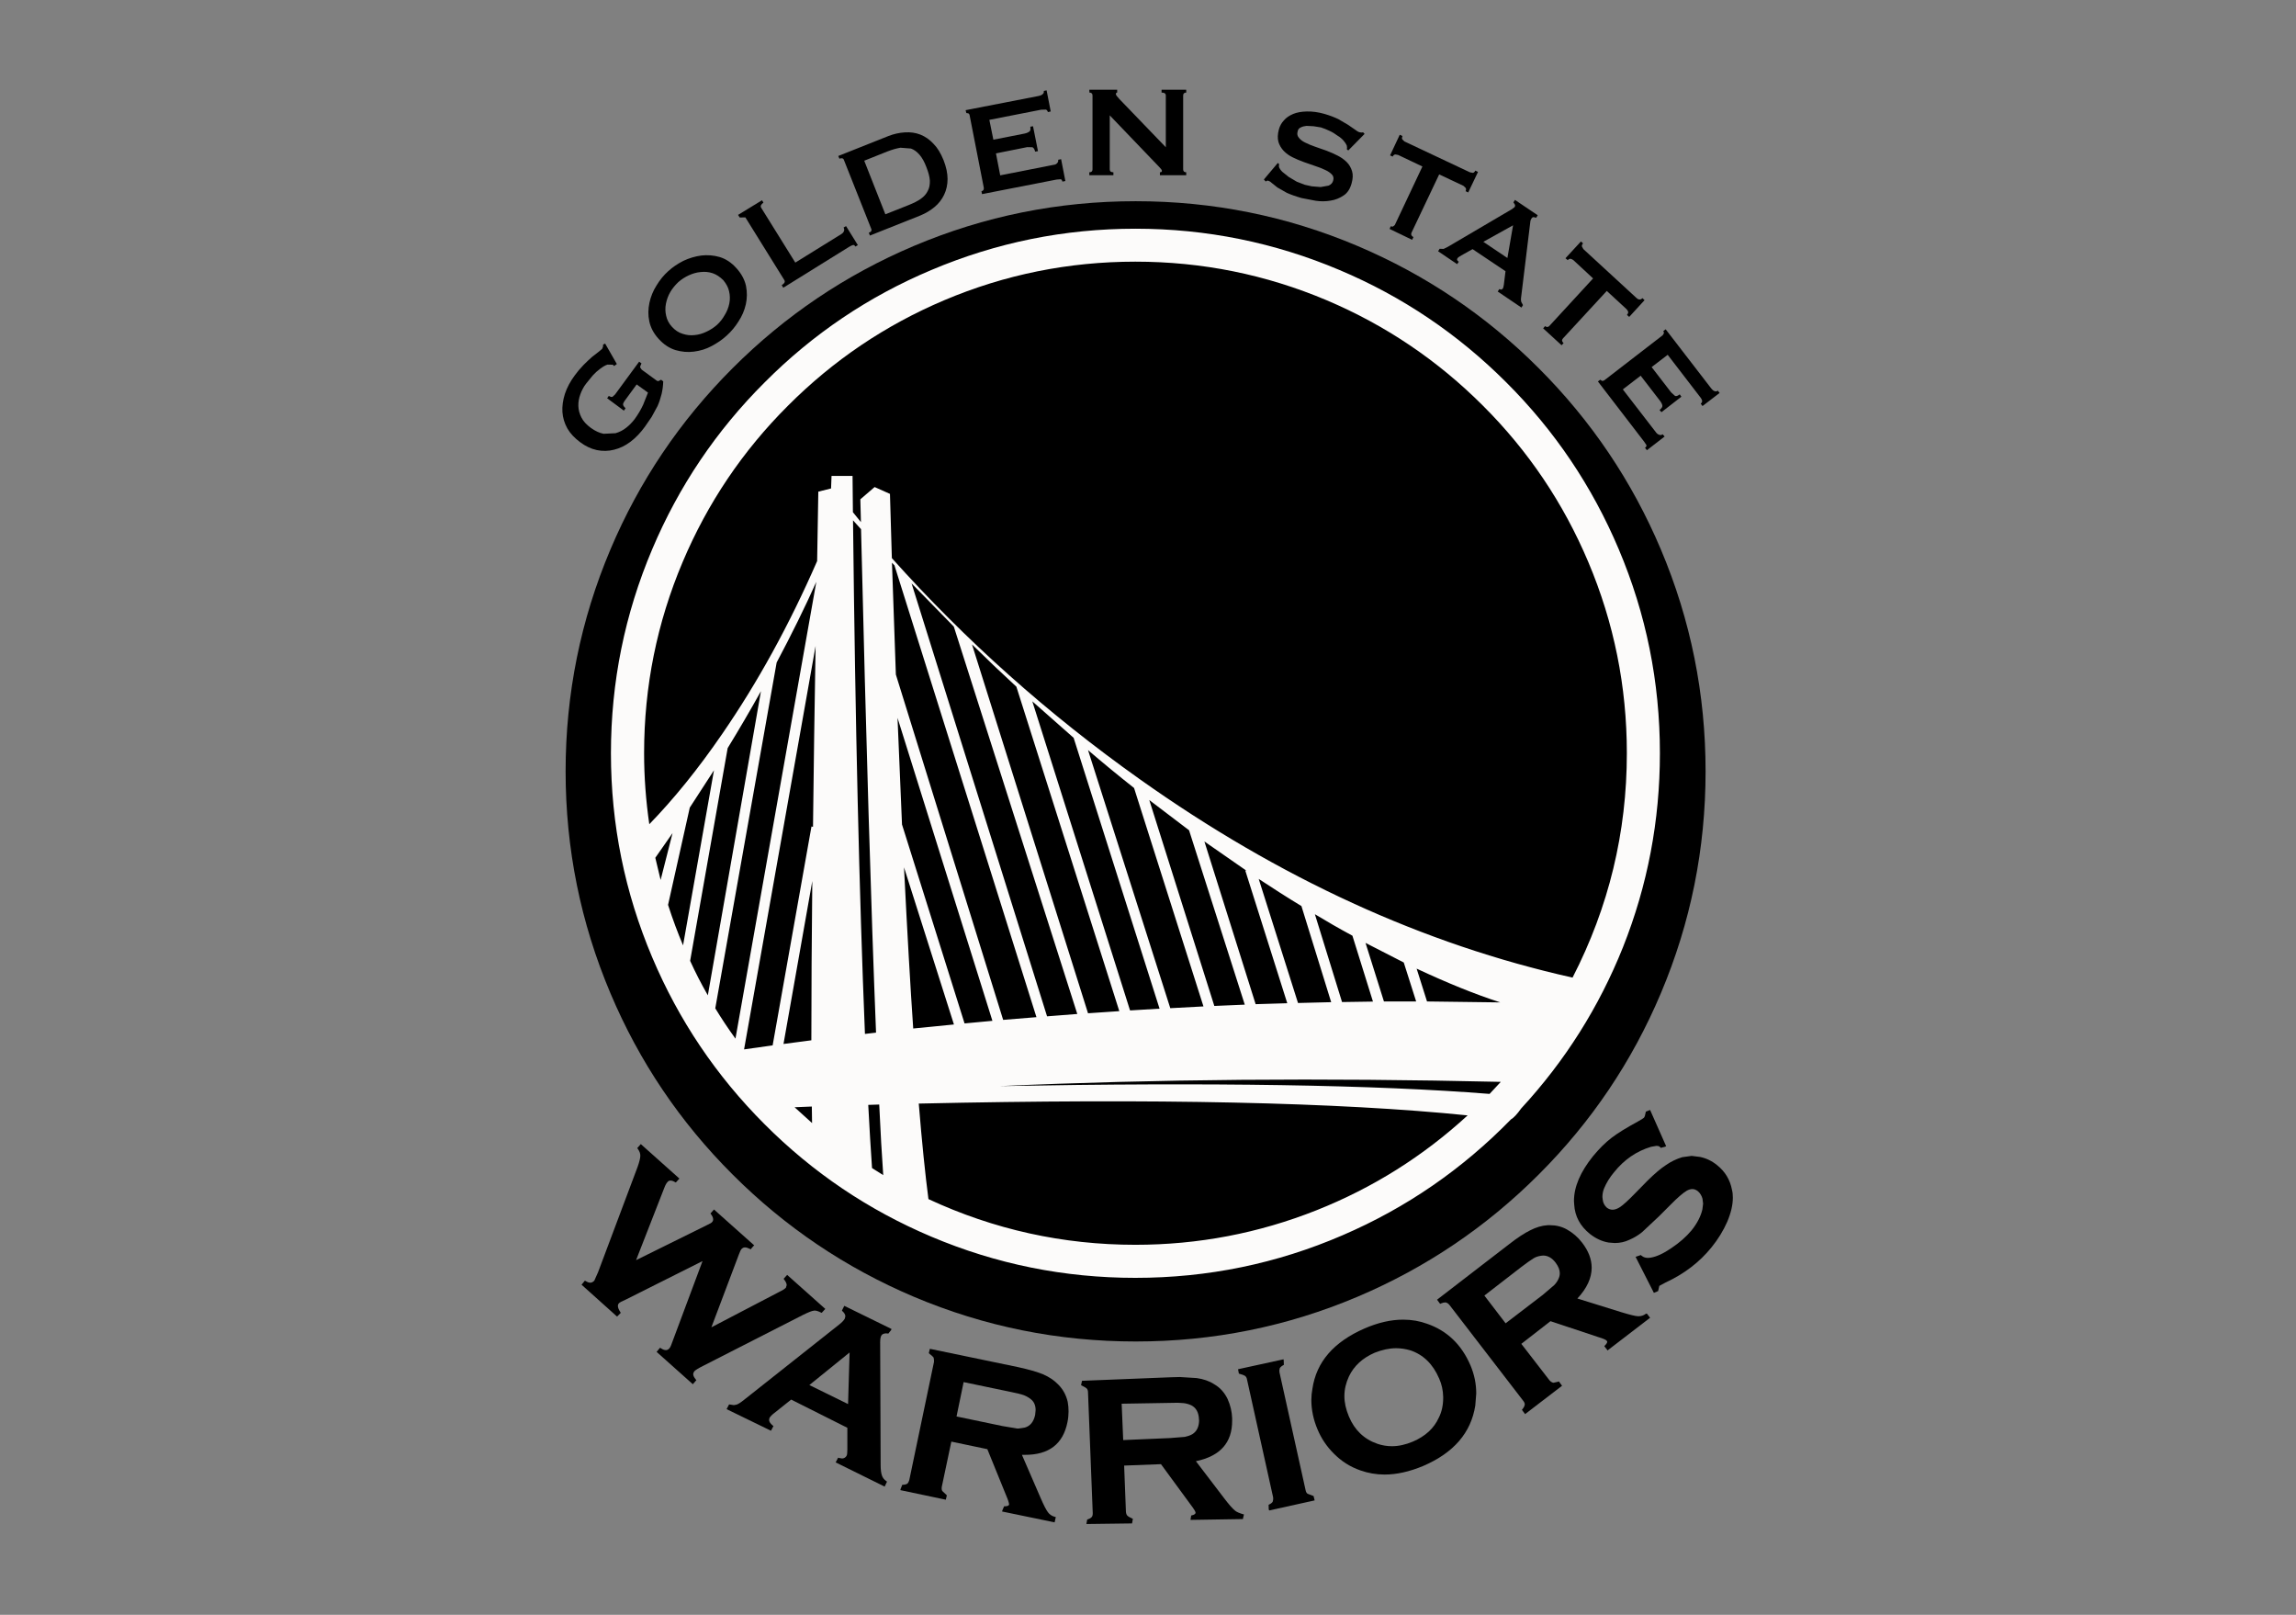 <?xml version="1.0" encoding="UTF-8" standalone="no"?>
<!DOCTYPE svg PUBLIC "-//W3C//DTD SVG 1.1//EN" "http://www.w3.org/Graphics/SVG/1.1/DTD/svg11.dtd">
<svg width="100%" height="100%" viewBox="0 0 128 90" version="1.1" xmlns="http://www.w3.org/2000/svg" xmlns:xlink="http://www.w3.org/1999/xlink" xml:space="preserve" xmlns:serif="http://www.serif.com/" style="fill-rule:evenodd;clip-rule:evenodd;stroke-linejoin:round;stroke-miterlimit:2;">
    <rect x="0" y="0" width="128" height="90" fill="#808080" stroke="none"/>
    <g transform="matrix(0.141,0,0,0.141,31.348,4.992)">
        <g id="Golden-State" serif:id="Golden State">
            <path d="M75.883,456.863L59.969,442.675L58.568,444.261L58.755,444.495C59.362,445.289 59.642,445.988 59.642,446.549C59.642,447.015 59.502,447.388 59.222,447.622C59.128,447.855 58.429,448.275 57.122,448.882L29.168,462.696L40.321,434.134C40.741,433.014 41.161,432.268 41.581,431.848C41.861,431.428 42.281,431.241 42.794,431.241C43.308,431.241 43.868,431.428 44.568,431.848L44.895,431.988L46.295,430.448L31.034,416.821L29.634,418.407L29.867,418.734C30.521,419.621 30.848,420.508 30.848,421.394C30.848,422.375 30.474,423.821 29.774,425.828L14.14,467.457L12.647,470.816C12.133,471.33 11.62,471.61 11.106,471.61C10.593,471.61 9.986,471.423 9.333,471.003L8.913,470.816L7.887,472.076L7.606,472.403L21.654,485.004L22.914,483.743L23.101,483.51L22.914,483.183C22.307,482.25 21.98,481.457 21.98,480.802C21.98,480.383 22.121,480.009 22.4,479.729C22.634,479.45 23.567,478.936 25.201,478.236L55.441,463.069L43.868,494.056C43.168,496.111 42.654,497.277 42.375,497.51C41.955,498.024 41.488,498.258 40.975,498.258C40.368,498.258 39.714,498.024 38.968,497.51L38.641,497.324L37.288,498.958L51.615,511.744L53.015,510.111L52.782,509.878C52.082,509.038 51.755,508.338 51.755,507.731C51.802,507.31 51.941,506.938 52.222,506.611C52.642,506.144 53.762,505.444 55.628,504.51L95.25,484.303C97.35,483.277 98.75,482.717 99.45,482.67L99.731,482.624C100.431,482.624 101.271,482.903 102.297,483.417L102.578,483.51L103.978,481.969L88.903,468.53L87.503,470.069L87.736,470.396C88.39,471.236 88.716,471.983 88.716,472.59L88.39,473.617C87.877,474.13 86.943,474.69 85.683,475.297L58.942,489.25L69.815,460.456C70.235,459.336 70.563,458.635 70.842,458.308C71.263,457.888 71.683,457.656 72.196,457.656C72.709,457.656 73.362,457.842 74.203,458.262L74.436,458.449L75.556,457.142L75.883,456.863Z"/>
            <path d="M130.159,489.903L111.491,480.757L110.558,482.624L110.745,482.857C111.538,483.556 111.911,484.257 111.911,484.91L111.678,485.843C111.211,486.636 110.464,487.384 109.438,488.176L71.869,517.905C70.469,519.025 69.442,519.678 68.835,519.818L67.809,520.006L66.315,519.771L65.942,519.724L64.962,521.592L82.51,530.133L83.489,528.265L83.163,528.032C82.23,527.238 81.763,526.539 81.763,525.839L81.903,525.092C82.276,524.485 82.836,523.879 83.629,523.272L90.49,517.811L112.705,528.966L112.705,537.506C112.705,538.812 112.611,539.652 112.425,539.978C112.051,540.679 111.444,541.052 110.651,541.099L109.298,540.866L109.064,540.772L108.084,542.638L127.452,552.207L128.384,550.246L128.059,550.012C127.219,549.406 126.658,548.707 126.378,547.819C126.052,546.932 125.865,545.486 125.865,543.572L125.678,495.223L125.398,495.177L125.678,495.177C125.678,494.01 125.818,493.124 126.099,492.563C126.425,491.958 127.079,491.677 128.011,491.631L128.899,491.723L130.019,490.324L130.159,489.903ZM112.984,519.585L97.677,512.071L113.591,499.191L112.984,519.585Z"/>
            <path d="M196.101,511.884C194.561,510.251 192.554,508.897 190.081,507.824C187.701,506.844 184.434,505.911 180.188,504.977L145.326,497.744L144.906,499.47C146.026,500.357 146.679,500.965 146.819,501.244L146.959,502.132L146.959,502.925L137.206,549.547C136.972,550.34 136.692,550.853 136.365,551.086C135.852,551.366 135.199,551.506 134.405,551.506L133.752,553.186L133.659,553.606L151.626,557.386L152.046,555.66L150.226,553.933C150.086,553.7 149.993,553.373 149.993,552.953L150.04,552.3L153.819,534.425L168.054,537.412L175.474,555.66C176.267,557.479 176.641,558.693 176.641,559.253L176.641,559.346C176.5,559.766 175.987,559.953 175.007,560L174.68,560L173.98,561.634L173.887,562.052L194.654,566.346L195.121,564.247L194.701,564.153C193.534,563.827 192.648,563.219 192.041,562.381C191.341,561.493 190.314,559.486 189.008,556.453L181.728,539.652L182.847,539.652C192.368,539.699 198.015,535.405 199.741,526.678C200.021,525.325 200.161,523.925 200.161,522.525C200.161,521.265 200.068,520.006 199.834,518.745C199.228,516.085 198.015,513.8 196.101,511.884ZM185.321,517.717C186.534,518.698 187.141,520.144 187.141,521.967L186.954,523.879C186.348,526.633 184.994,528.265 182.894,528.872L180.42,529.245L179.767,529.245L173.98,528.265L155.873,524.485L158.673,510.904L176.827,514.684C179.441,515.198 181.354,515.665 182.521,516.085C183.547,516.506 184.481,517.019 185.321,517.717Z"/>
            <path d="M240.624,508.991L205.482,510.39L205.108,512.118C206.368,512.724 207.115,513.191 207.348,513.425C207.675,513.753 207.861,514.311 207.861,515.058L209.729,562.754C209.729,563.454 209.588,563.967 209.309,564.247C209.028,564.62 208.422,564.947 207.535,565.226L207.208,567L225.269,566.766L225.596,564.947C224.429,564.433 223.729,564.013 223.449,563.733C223.076,563.36 222.889,562.8 222.842,562.1L222.142,543.899L236.703,543.34L248.371,559.253C249.723,561.027 250.377,562.1 250.377,562.472L250.377,562.52C250.377,563.033 249.817,563.406 248.65,563.639L248.371,565.367L269.09,565.041L269.511,563.219C267.785,562.754 266.618,562.24 266.01,561.726C264.937,560.84 263.491,559.207 261.625,556.733L250.517,542.173C260.13,540.166 264.89,534.845 264.844,526.119L264.844,525.185C264.75,522.525 264.144,520.006 263.024,517.532C261.764,514.965 260.038,513.05 257.75,511.744C255.836,510.484 253.503,509.691 250.843,509.317L244.169,508.897L240.624,508.991ZM248.65,520.051C250.61,521.032 251.636,522.899 251.73,525.651L251.777,526.072C251.73,528.592 250.843,530.412 249.117,531.485C248.23,531.999 247.204,532.325 246.13,532.558L240.25,533.025L221.769,533.818L221.162,519.446L243.376,519.071L245.57,519.212C246.596,519.304 247.624,519.585 248.65,520.051Z"/>
            <path d="M270.724,509.878L281.039,556.406L281.084,557.2L280.898,558.134C280.665,558.599 280.105,559.02 279.264,559.392L279.311,561.214L279.498,561.634L297.465,557.666L297.045,555.94L294.712,555.052C294.292,554.819 294.012,554.306 293.872,553.559L283.558,507.031L283.511,506.237L283.698,505.351C284.025,504.884 284.539,504.465 285.285,504.091L285.238,502.317L285.144,501.897L267.177,505.817L267.504,507.545C268.764,507.871 269.557,508.198 269.931,508.431C270.351,508.758 270.631,509.224 270.724,509.878Z"/>
            <path d="M317.16,489.717C304.979,495.038 298.119,502.97 296.579,513.564C296.299,515.011 296.159,516.506 296.159,517.952C296.159,521.918 296.999,525.839 298.632,529.665C300.125,533.213 302.225,536.339 304.979,539.092C308.012,542.173 311.512,544.412 315.573,545.812C318.606,546.885 321.78,547.446 325.139,547.446C329.853,547.446 334.94,546.326 340.4,544.04C352.441,538.859 359.301,530.925 360.981,520.144L361.355,515.384C361.355,511.604 360.608,507.918 359.068,504.278C355.567,496.111 349.875,490.604 341.941,487.85C339,486.777 335.874,486.217 332.467,486.217C327.613,486.217 322.527,487.384 317.16,489.717ZM335.313,498.35C340.447,500.077 344.227,503.764 346.701,509.505C347.68,511.698 348.241,514.126 348.288,516.832L348.288,517.064C348.288,520.006 347.727,522.665 346.56,524.952C344.647,529.199 341.194,532.325 336.293,534.425C333.4,535.638 330.646,536.246 328.034,536.246C326.027,536.246 324.16,535.919 322.339,535.312C317.019,533.492 313.239,529.852 310.999,524.485C309.833,521.685 309.225,519.025 309.225,516.459C309.225,513.8 309.833,511.231 310.999,508.712C312.959,504.557 316.366,501.384 321.22,499.284C324.16,498.118 327.006,497.51 329.667,497.51C331.534,497.51 333.4,497.791 335.313,498.35Z"/>
            <path d="M349.407,479.45C349.92,479.59 350.388,479.917 350.854,480.523L379.882,518.231C380.302,518.745 380.536,519.212 380.536,519.724L380.536,519.771C380.489,520.332 380.162,520.938 379.602,521.639L379.415,521.873L380.675,523.551L395.283,512.352L394.023,510.625L393.696,510.764L392.016,511.137L391.736,511.137C391.223,510.998 390.709,510.672 390.29,510.158L379.182,495.784L390.709,486.823L409.516,493.077C411.71,493.73 412.83,494.244 412.97,494.617L413.157,494.944C413.157,495.317 412.83,495.831 412.223,496.437L411.99,496.717L413.063,498.07L413.25,498.397L430.097,485.469L428.791,483.791L428.371,483.93C427.577,484.537 426.643,484.864 425.57,484.864L425.244,484.864C424.263,484.816 422.117,484.303 418.896,483.323L401.349,477.863C405.129,473.802 406.996,469.743 406.996,465.682C406.996,462.37 405.736,459.055 403.216,455.789C401.537,453.595 399.53,451.869 397.196,450.562C395.189,449.442 392.949,448.882 390.569,448.882L389.588,448.882C387.302,449.022 384.969,449.721 382.635,450.935C380.442,452.009 377.548,453.876 374.048,456.63L345.861,478.33L347.074,479.964L347.4,479.823C348.054,479.544 348.614,479.403 349.127,479.403L349.407,479.45ZM383.989,461.996C384.782,461.482 385.762,461.156 386.929,460.968L387.815,460.876C389.636,460.876 391.315,461.809 392.762,463.722C393.835,465.17 394.395,466.569 394.395,467.877C394.395,468.53 394.255,469.229 393.929,469.976C393.509,470.957 392.902,471.842 392.156,472.59L387.675,476.417L372.974,487.664L364.575,476.697L379.182,465.402C381.235,463.863 382.822,462.696 383.989,461.996Z"/>
            <path d="M400.089,440.761C400.37,445.382 402.422,449.209 406.296,452.336C408.63,454.155 411.103,455.322 413.717,455.742L416.096,455.929C418.197,455.929 420.157,455.509 421.976,454.623C423.797,453.829 425.43,452.849 426.923,451.635L433.551,445.428L438.078,440.901C440.877,438.054 443.025,436.188 444.518,435.301C445.311,434.835 446.058,434.601 446.851,434.601C447.551,434.601 448.251,434.881 449.044,435.488C449.931,436.282 450.491,437.261 450.818,438.428L451.051,440.388L450.771,442.629C450.165,445.289 448.764,448.089 446.477,450.935C444.378,453.456 441.718,455.789 438.498,457.936C435.371,460.083 432.618,461.342 430.284,461.716L429.257,461.809C428.277,461.809 427.437,461.529 426.831,461.016L426.41,460.689L424.357,461.388L431.59,475.624L433.271,474.923L433.737,472.87L436.164,471.562C443.538,468.156 449.605,463.536 454.365,457.656C456.978,454.435 459.032,451.075 460.572,447.575C462.065,444.075 462.811,440.901 462.811,438.009C462.811,436.842 462.719,435.862 462.485,434.974C461.738,430.962 459.779,427.695 456.558,425.128C454.552,423.494 452.311,422.421 449.885,421.908L446.525,421.487L442.792,422.001C440.504,422.701 438.358,423.727 436.351,425.128C434.391,426.387 431.964,428.441 429.07,431.288L424.497,435.955C421.557,438.988 419.457,440.901 418.244,441.695C417.169,442.395 416.19,442.768 415.256,442.768C414.463,442.768 413.717,442.488 413.016,441.974C412.037,441.089 411.523,440.061 411.383,438.894L411.243,437.728C411.243,436.655 411.43,435.582 411.85,434.462C412.784,432.175 414.137,429.981 415.864,427.927C419.877,422.934 424.73,419.621 430.471,417.894L432.618,417.521C433.131,417.521 433.551,417.614 433.877,417.847L434.344,418.314L436.071,417.847L436.444,417.661L430.097,403.334L428.417,403.987C428.184,405.294 427.951,406.087 427.717,406.32C427.67,406.461 426.877,406.973 425.336,407.861C420.81,410.334 417.263,412.48 414.791,414.393C412.363,416.26 409.936,418.687 407.509,421.628C402.516,427.835 399.996,433.715 399.996,439.315L400.089,440.761Z"/>
            <path d="M226.716,44.127C196.148,44.127 166.887,50.007 138.979,61.814C112.004,73.248 88.109,89.348 67.342,110.115C46.528,130.929 30.428,154.823 19.041,181.752C7.233,209.659 1.307,238.92 1.307,269.488C1.307,300.055 7.233,329.317 19.041,357.224C30.428,384.2 46.528,408.093 67.342,428.861C88.109,449.629 112.004,465.729 138.979,477.163C166.887,488.969 196.148,494.85 226.716,494.85C257.284,494.85 286.545,488.969 314.406,477.163C341.38,465.729 365.275,449.629 386.042,428.861C406.856,408.093 422.958,384.2 434.344,357.224C446.151,329.317 452.032,300.055 452.032,269.488C452.032,238.92 446.151,209.659 434.344,181.752C422.958,154.823 406.856,130.929 386.042,110.115C365.275,89.348 341.38,73.248 314.406,61.814C286.545,50.007 257.284,44.127 226.716,44.127Z"/>
            <path d="M11.807,105.635C10.687,106.615 9.566,107.688 8.4,108.855C7.046,110.255 5.88,111.655 4.899,113.009C3.173,115.342 1.866,117.769 1.026,120.289C0.233,122.809 -0.093,125.189 0.046,127.429C0.187,129.669 0.84,131.863 2.006,133.963C3.173,135.969 4.854,137.743 7.046,139.376C9.1,140.917 11.293,141.99 13.673,142.503C15.96,142.969 18.247,142.923 20.44,142.363C22.728,141.803 24.874,140.776 26.927,139.236C29.027,137.65 30.94,135.643 32.668,133.263L35.328,129.389L37.661,125.096C38.268,123.742 38.781,122.202 39.248,120.383C39.621,118.796 39.855,117.115 39.901,115.342L39.062,114.689C38.781,114.875 38.501,115.015 38.174,115.155C37.941,115.296 37.614,115.249 37.288,115.015L31.407,110.722L30.754,109.789C30.754,109.462 30.94,108.948 31.314,108.249L30.381,107.549L20.86,120.522L19.834,121.456C19.507,121.596 18.994,121.456 18.387,121.082L17.733,122.016L24.36,126.916L25.014,125.936C24.407,125.423 24.081,124.956 24.034,124.536C23.987,124.209 24.174,123.742 24.547,123.182L29.4,116.555L33.881,119.776L31.968,124.583C31.081,126.496 29.961,128.409 28.561,130.322C27.581,131.583 26.507,132.703 25.247,133.683C23.94,134.71 22.541,135.409 21.047,135.83L16.334,136.063C14.7,135.736 13.021,134.989 11.293,133.729C9.566,132.469 8.307,131.116 7.56,129.623C6.813,128.176 6.394,126.635 6.347,125.049C6.3,123.509 6.58,121.969 7.14,120.429C7.7,118.889 8.446,117.489 9.38,116.275L11.993,113.055C12.974,111.982 13.954,111.095 14.98,110.349C16.101,109.509 17.08,108.948 17.874,108.715L19.974,108.762L20.487,109.275L21.561,108.482L16.94,100.408C16.707,100.548 16.427,100.688 16.146,100.781L16.101,101.575L15.773,102.462L14.514,103.535L11.807,105.635Z"/>
            <path d="M68.835,70.588C66.876,68.394 64.682,66.947 62.255,66.2C59.829,65.501 57.402,65.314 54.975,65.594C52.502,65.921 50.168,66.621 47.881,67.694C45.595,68.861 43.588,70.214 41.861,71.801C40.135,73.341 38.595,75.208 37.241,77.447C35.888,79.594 34.954,81.882 34.441,84.308C33.928,86.781 33.881,89.208 34.395,91.589C34.908,94.062 36.121,96.395 38.128,98.589C40.135,100.781 42.328,102.228 44.755,102.975C47.182,103.675 49.608,103.908 52.035,103.582C54.555,103.255 56.889,102.555 59.035,101.388C61.229,100.221 63.235,98.868 65.009,97.235C66.829,95.602 68.369,93.735 69.676,91.635C71.029,89.582 72.009,87.341 72.569,84.868C73.083,82.488 73.129,80.061 72.616,77.541C72.056,75.068 70.796,72.734 68.835,70.588ZM66.036,84.541C65.709,86.175 65.102,87.715 64.215,89.115C63.422,90.561 62.396,91.868 61.182,92.988C59.922,94.108 58.522,94.995 57.028,95.695C55.488,96.442 53.901,96.908 52.269,97.049C50.682,97.235 49.095,97.049 47.555,96.535C46.015,96.069 44.661,95.182 43.401,93.828C42.142,92.475 41.395,90.982 41.068,89.442C40.694,87.902 40.647,86.268 40.975,84.635C41.301,83.001 41.861,81.461 42.701,80.015C43.495,78.661 44.568,77.354 45.828,76.141C47.088,75.021 48.488,74.134 49.981,73.434C51.522,72.734 53.062,72.267 54.695,72.128C56.329,71.941 57.915,72.081 59.455,72.594C60.949,73.108 62.349,74.041 63.655,75.348C64.822,76.748 65.615,78.194 65.942,79.735C66.315,81.275 66.362,82.908 66.036,84.541Z"/>
            <path d="M72.382,50.52L87.783,75.301C88.203,76.001 87.83,76.654 86.756,77.307L87.363,78.335L113.358,62.187C113.965,61.814 114.478,61.58 114.805,61.487C115.178,61.3 115.551,61.487 115.878,62.047L116.858,61.487L112.191,53.973L111.211,54.533C111.491,55.047 111.538,55.514 111.351,55.933C111.211,56.4 110.838,56.82 110.278,57.147L92.123,68.394L78.589,46.646C78.263,46.04 78.543,45.386 79.523,44.686L78.963,43.753L69.489,49.54L70.143,50.567L72.382,50.52Z"/>
            <path d="M135.432,16.919C133.239,17.058 131.092,17.525 128.945,18.365L109.111,26.253L109.578,27.326C110.511,26.952 111.118,27.139 111.351,27.839L122.132,55C122.458,55.7 122.132,56.26 121.198,56.587L121.618,57.707L141.452,49.82C143.646,48.933 145.559,47.766 147.193,46.413C148.826,45.06 150.086,43.426 150.973,41.559C151.86,39.693 152.326,37.639 152.326,35.353C152.326,33.112 151.813,30.639 150.739,27.885C149.619,25.132 148.313,22.986 146.773,21.445C145.279,19.812 143.553,18.598 141.592,17.805C139.679,17.058 137.625,16.778 135.432,16.919ZM141.219,25.739C142.292,26.999 143.179,28.586 143.926,30.592C144.766,32.693 145.233,34.466 145.326,36.006C145.373,37.639 145.093,38.993 144.486,40.066C143.926,41.279 142.992,42.306 141.732,43.193C140.566,44.033 138.979,44.826 137.019,45.62L127.732,49.306L119.378,28.119L128.619,24.432C130.578,23.685 132.259,23.218 133.706,22.986L137.859,23.312C139.072,23.732 140.192,24.572 141.219,25.739Z"/>
            <path d="M190.034,1.705C189.754,2.078 189.148,2.358 188.261,2.545L159.466,8.145L159.747,9.265L160.586,9.405C160.82,9.545 161.006,9.825 161.053,10.198L166.653,38.806C166.7,39.18 166.653,39.507 166.467,39.739C166.233,40.019 166,40.159 165.72,40.206L165.953,41.326L195.354,35.586L196.941,35.446C197.361,35.446 197.595,35.773 197.735,36.38L198.901,36.146L197.221,27.512L196.055,27.746C196.148,28.259 196.008,28.726 195.681,29.052C195.354,29.472 194.841,29.706 194.235,29.753L173.14,33.906L171.46,25.225L183.827,22.752L185.881,22.799C186.394,23.032 186.721,23.592 186.954,24.526L188.074,24.339L186.114,14.492L185.041,14.679C185.181,15.705 185.087,16.359 184.667,16.592C184.248,16.919 183.641,17.198 182.801,17.385L170.434,19.812L168.847,11.971L189.334,7.958L191.248,7.912C191.621,8.098 191.854,8.425 191.994,8.891L193.114,8.658L191.481,0.304L190.361,0.538C190.454,1.051 190.361,1.425 190.034,1.705Z"/>
            <path d="M238.617,22.799L220.182,3.665C219.295,2.731 218.875,2.125 218.875,1.798C218.875,1.378 219.062,1.191 219.389,1.191L219.389,0.071L208.375,0.071L208.422,1.191C209.215,1.191 209.635,1.565 209.635,2.358L209.635,31.526C209.635,32.319 209.215,32.693 208.375,32.693L208.375,33.859L217.896,33.859L217.896,32.693C216.916,32.693 216.449,32.319 216.449,31.526L216.449,10.198L236.05,30.639C236.75,31.34 237.076,31.806 237.076,32.132C237.076,32.506 236.796,32.693 236.283,32.693L236.283,33.859L246.69,33.859L246.69,32.693C245.896,32.693 245.476,32.319 245.476,31.526L245.476,2.358C245.476,1.565 245.896,1.191 246.69,1.191L246.69,0.071L236.936,0.071L236.936,1.191C238.056,1.191 238.617,1.565 238.617,2.358L238.617,22.799Z"/>
            <path d="M306.845,11.692C305.212,10.898 303.345,10.198 301.246,9.592C298.772,8.891 296.485,8.612 294.338,8.658C292.238,8.705 290.418,9.031 288.971,9.638C287.431,10.292 286.171,11.132 285.285,12.205C284.351,13.185 283.698,14.399 283.325,15.752C282.811,17.665 282.765,19.299 283.137,20.652C283.511,21.959 284.211,23.126 285.192,24.199C286.171,25.225 287.385,26.112 288.832,26.812C290.138,27.466 291.632,28.072 293.265,28.679L297.838,30.266C299.286,30.733 300.592,31.246 301.712,31.806C302.832,32.319 303.672,32.926 304.279,33.579C304.886,34.186 305.072,34.979 304.792,35.96C304.558,36.893 303.953,37.546 302.972,37.966L299.845,38.526L296.345,38.246L293.591,37.639L290.418,36.426L287.245,34.559L284.678,32.506C283.978,31.806 283.558,31.153 283.372,30.592C283.325,30.219 283.325,29.846 283.417,29.472L282.905,29.006L277.398,35.539L278.098,36.333C278.471,36.052 278.798,35.96 279.078,36.006C279.498,36.146 280.011,36.426 280.525,36.939L282.765,38.713L286.452,40.813C287.898,41.466 289.811,42.166 292.238,42.866L297.838,43.94C299.939,44.266 301.899,44.219 303.765,43.893C305.632,43.613 307.359,42.913 308.946,41.84C310.439,40.86 311.466,39.273 312.072,37.079C312.585,35.259 312.679,33.673 312.259,32.273C311.839,30.873 311.139,29.659 310.159,28.679C309.179,27.699 307.966,26.812 306.565,26.112C305.305,25.459 303.812,24.805 302.132,24.152L297.605,22.566C296.159,22.052 294.852,21.539 293.685,20.932C292.612,20.419 291.772,19.765 291.212,19.019C290.605,18.319 290.465,17.479 290.745,16.546C290.885,15.752 291.304,15.238 292.005,14.959C292.612,14.632 293.359,14.445 294.245,14.352L297.045,14.492L299.939,14.959C301.105,15.332 302.272,15.799 303.439,16.359C304.558,16.872 305.585,17.525 306.519,18.225C307.406,18.738 308.199,19.392 308.899,20.185C309.505,20.885 309.925,21.539 310.159,22.099C310.299,22.612 310.299,23.126 310.206,23.639L310.766,24.059L317.207,17.525L316.599,16.872C316.273,17.012 315.805,17.012 315.246,16.872C314.732,16.732 314.126,16.405 313.379,15.799L310.672,13.932L306.845,11.692Z"/>
            <path d="M358.834,32.693L332.98,20.512L332.139,19.718C331.907,19.392 331.954,18.972 332.187,18.365L331.114,17.852L327.287,26.019L328.313,26.486C328.546,25.972 328.919,25.692 329.339,25.646L330.46,25.832L340.074,30.406L329.153,53.553L328.406,54.16L327.52,54.067L327.1,55.093L336.013,59.387L336.527,58.314C335.733,57.893 335.454,57.334 335.733,56.633L346.701,33.532L356.314,38.059L357.154,38.853C357.388,39.18 357.388,39.599 357.154,40.159L358.181,40.673L362.055,32.552L360.981,32.039C360.748,32.552 360.421,32.88 360,32.926L358.834,32.693Z"/>
            <path d="M348.473,62.98L346.887,62.934L346.281,63.914L353.794,69.001L354.448,68.067C353.794,67.6 353.608,67.181 353.888,66.761C354.028,66.434 354.587,66.06 355.474,65.548L359.908,63.074L372.928,71.801L372.275,77.121C372.181,77.914 371.995,78.474 371.761,78.801L371.155,79.081L370.501,78.848L369.848,79.828L379.228,86.175L379.835,85.194L379.182,83.981C379.042,83.561 378.995,83.095 379.042,82.581L382.775,51.967C382.869,51.547 383.008,51.22 383.196,50.986C383.428,50.567 383.755,50.38 384.082,50.427L385.062,50.66L385.668,49.68L376.662,43.613L376.055,44.593L376.615,45.433C376.755,45.76 376.755,46.087 376.522,46.46L375.495,47.253L350.154,62.14L348.473,62.98ZM375.915,53.647L373.675,66.574L364.155,60.18L375.915,53.647Z"/>
            <path d="M402.75,60.04L396.636,66.667L397.523,67.414C397.943,66.994 398.316,66.807 398.736,66.901C399.109,66.994 399.436,67.181 399.762,67.414L407.557,74.648L390.242,93.455C389.962,93.735 389.682,93.875 389.356,93.828C389.123,93.828 388.842,93.735 388.562,93.502L387.815,94.388L395.096,101.061L395.889,100.221C395.189,99.615 395.096,99.008 395.609,98.402L412.969,79.594L420.763,86.781C421.09,87.108 421.277,87.435 421.417,87.808C421.51,88.135 421.371,88.554 420.951,89.068L421.836,89.861L427.904,83.235L427.063,82.441C426.643,82.861 426.224,83.048 425.803,82.955C425.384,82.908 425.057,82.721 424.777,82.441L403.729,63.074L403.169,62.094C403.03,61.674 403.169,61.254 403.589,60.787L402.75,60.04Z"/>
            <path d="M435.09,97.095L411.99,114.922C411.663,115.109 411.383,115.202 411.103,115.155L410.357,114.689L409.47,115.388L427.717,139.143L428.604,140.45C428.791,140.823 428.604,141.196 428.09,141.616L428.837,142.55L435.837,137.136L435.044,136.25C434.67,136.576 434.25,136.623 433.784,136.483C433.271,136.343 432.804,136.016 432.43,135.503L419.317,118.516L426.364,113.102L434.064,123.089C434.578,123.789 434.858,124.396 434.951,124.909C434.998,125.469 434.625,126.029 433.831,126.636L434.578,127.522L442.464,121.409L441.811,120.475C441.018,121.082 440.411,121.316 439.945,121.082L438.404,119.682L430.704,109.695L437.051,104.842L449.745,121.362C450.351,122.062 450.631,122.669 450.678,123.089C450.678,123.509 450.491,123.836 450.119,124.162L450.818,125.096L457.584,119.916L456.838,118.982C456.511,119.309 456.091,119.355 455.671,119.216C455.205,119.122 454.692,118.702 454.131,117.956L436.257,94.762L435.324,95.462C435.51,95.788 435.604,96.069 435.558,96.302L435.09,97.095Z"/>
            <path d="M226.576,55C198.481,55 171.6,60.461 145.886,71.334C121.058,81.788 99.077,96.582 79.989,115.762C60.856,134.85 46.062,156.83 35.561,181.658C24.688,207.326 19.227,234.207 19.227,262.348C19.227,290.489 24.688,317.37 35.561,343.038C46.062,367.866 60.856,389.846 79.989,408.98C99.077,428.115 121.058,442.908 145.886,453.409C171.6,464.283 198.481,469.696 226.576,469.696C255.184,469.696 282.485,464.096 308.526,452.849C333.68,442.022 355.847,426.761 375.075,407.067C376.148,406.461 377.501,405.013 379.135,402.726C396.496,383.92 409.89,362.685 419.364,339.024C429.118,314.523 433.971,288.949 433.971,262.348C433.971,234.207 428.557,207.326 417.683,181.658C407.183,156.83 392.389,134.85 373.254,115.762C354.074,96.582 332.093,81.788 307.312,71.334C281.598,60.461 254.717,55 226.576,55ZM302.225,83.281C325.466,93.129 346.047,106.988 364.014,124.956C381.935,142.83 395.796,163.411 405.642,186.698C415.816,210.733 420.903,235.934 420.903,262.301C420.903,293.616 413.763,323.157 399.436,351.018C340.494,337.858 283.465,311.723 228.349,272.615C192.088,246.901 159.42,217.733 130.298,185.205L129.552,159.817L123.485,157.11L117.838,161.964L118.071,170.971L114.898,167.051L114.758,152.723L106.451,152.723L106.264,157.671L101.224,158.931L100.757,186.372C89.743,211.619 77.236,234.347 63.282,254.601C53.715,268.555 44.055,280.455 34.395,290.395C33.041,281.015 32.341,271.682 32.341,262.301C32.341,235.934 37.428,210.733 47.602,186.698C57.448,163.411 71.309,142.83 89.23,124.956C107.151,106.988 127.732,93.129 150.973,83.281C175.007,73.108 200.208,68.021 226.576,68.021C252.944,68.021 278.144,73.108 302.225,83.281ZM247.81,292.776L269.837,361.706L257.797,362.218L232.083,280.829L247.81,292.776ZM226.063,276.068L253.503,362.405L240.389,363.105L207.861,261.088C213.789,266.175 219.855,271.168 226.063,276.068ZM270.024,308.643L286.638,361.145L274.131,361.518L253.877,297.209L269.931,308.363L270.538,308.783L270.024,308.643ZM36.774,303.649L43.588,293.895L38.875,312.424L36.774,303.649ZM59.969,269.068L47.741,338.278C45.642,333.284 43.635,327.965 41.814,322.27L50.401,283.815L59.969,269.068ZM154.8,212.273L203.615,365.391L191.667,366.325L138.092,195.192L154.8,212.273ZM131.325,188.052L187.468,366.652L174.307,367.725L131.885,231.22L130.345,187.025L131.325,188.052ZM118.118,173.771C120.125,257.447 122.085,323.763 124.045,372.765L119.658,373.279C117.418,318.396 115.831,250.727 114.944,170.271L118.118,173.771ZM100.431,194.585L68.462,375.145C65.429,370.946 62.769,366.932 60.482,363.152L84.75,226.46C90.677,215.306 95.903,204.712 100.431,194.585ZM78.543,237.8L57.542,358.018C54.882,353.398 52.548,348.825 50.542,344.391L65.382,260.295C69.909,252.921 74.296,245.407 78.543,237.8ZM98.517,291.283L83.163,377.805L71.869,379.392L100.15,219.926C99.731,243.681 99.403,267.528 99.124,291.423L98.517,291.283ZM132.539,248.347L170.06,368.099L159.046,369.126L134.312,290.489L132.539,248.347ZM179.534,236.027L220.229,364.272L207.861,365.112L161.986,219.32C167.914,225.153 173.747,230.707 179.534,236.027ZM138.746,371.132C137.625,354.891 136.412,333.657 135.105,307.429L154.846,369.545L138.746,371.132ZM87.457,377.246L98.844,312.843C98.61,335.477 98.47,356.431 98.47,375.799L87.457,377.246ZM98.75,408.513L91.843,402.26L98.657,401.98L98.75,408.513ZM122.458,426.295C121.945,418.781 121.432,410.427 120.965,401.327L125.305,401.187C125.818,412.06 126.332,421.394 126.892,429.094L122.458,426.295ZM140.939,400.813C234.743,398.713 307.079,400.3 357.948,405.48C340.306,421.675 320.426,434.134 298.258,442.956C275.344,452.055 251.451,456.63 226.576,456.63C197.921,456.63 170.667,450.609 144.766,438.568C143.506,428.908 142.199,416.307 140.939,400.813ZM337.787,347.471C349.875,353.119 360.888,357.598 370.875,360.818L341.893,360.445L337.787,347.471ZM366.628,396.986C321.5,393.393 256.958,392.367 172.954,393.906C234.229,391.153 300.265,390.593 371.061,392.226L366.628,396.986ZM332.7,345.045L337.6,360.445L324.86,360.445L317.58,337.298L332.7,345.045ZM308.292,360.678L297.558,325.958C302.179,328.758 307.125,331.604 312.399,334.451L320.52,360.492L308.292,360.678ZM303.999,360.725L290.885,361.051L275.344,312.004C281.084,315.784 286.685,319.377 292.238,322.737L303.999,360.725ZM224.476,363.992L185.834,241.814L202.168,256.234L236.142,363.293L224.476,363.992Z" style="fill:rgb(252,251,250);"/>
        </g>
    </g>
</svg>
